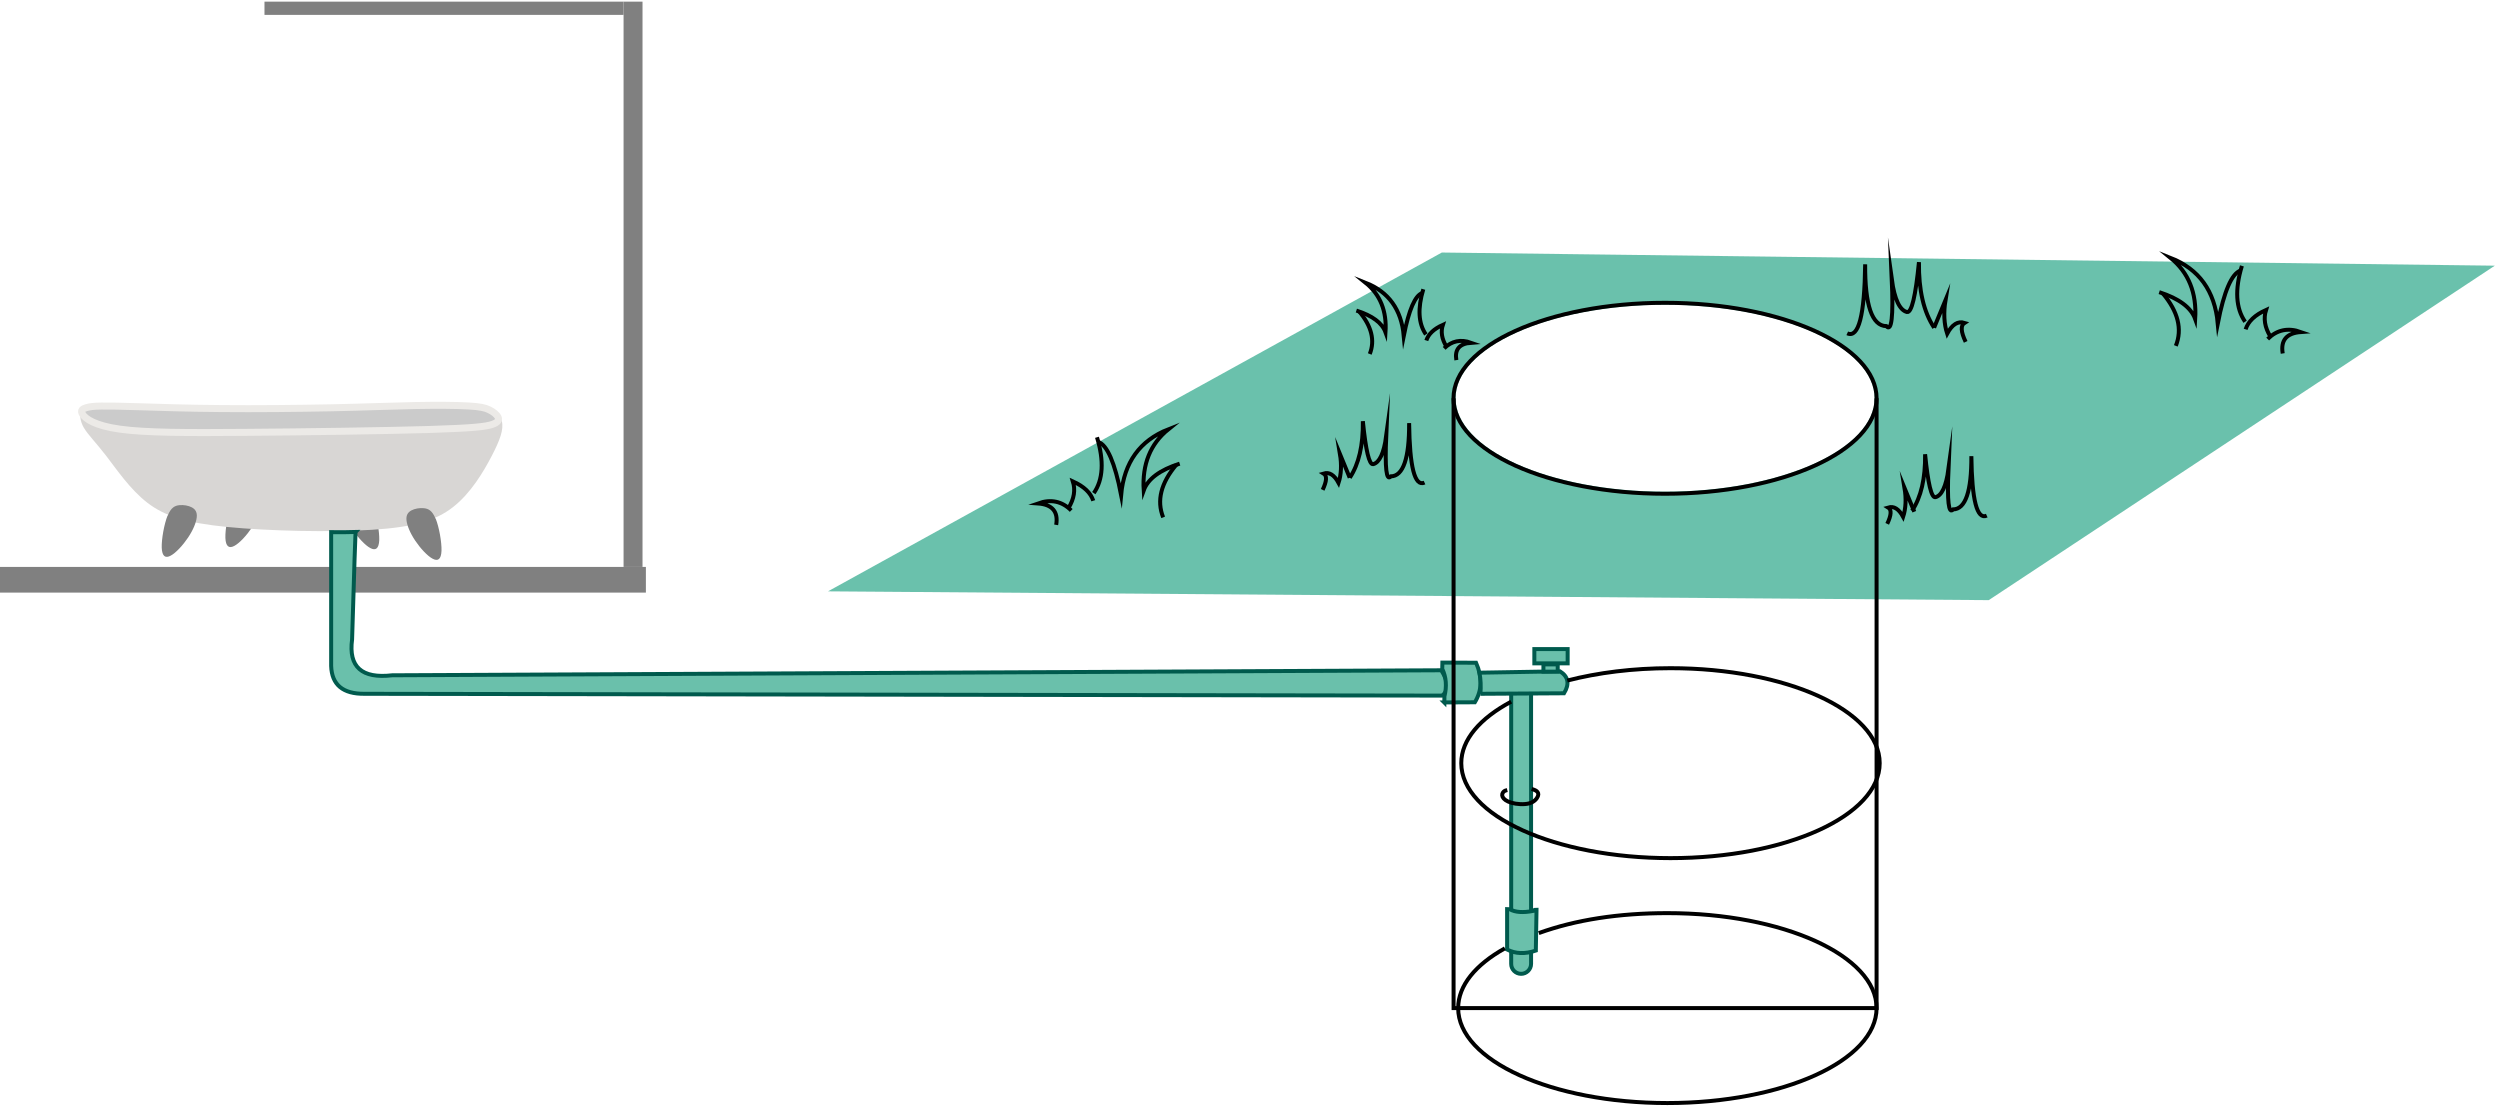 <svg width="357" height="158" viewBox="0 0 357 158" fill="none" xmlns="http://www.w3.org/2000/svg">
<path fill-rule="evenodd" clip-rule="evenodd" d="M205.965 36.347L119.328 84.167L283.907 85.415L355.329 38.212L205.965 36.347ZM237.779 43.226C254.464 43.226 267.988 49.327 267.988 56.861C267.988 64.394 254.464 70.496 237.779 70.496C221.094 70.496 207.571 64.394 207.571 56.861C207.571 49.327 221.094 43.226 237.779 43.226Z" fill="#6AC1AC" stroke="#6AC1AC" stroke-width="0.57" stroke-miterlimit="22.93"/>
<path d="M150.822 74.954C151.143 73.064 150.266 72.039 148.216 71.891C150.068 71.237 151.649 71.57 152.971 72.892" stroke="black" stroke-width="0.57" stroke-miterlimit="22.93"/>
<path d="M325.973 50.476C325.652 48.586 326.529 47.561 328.579 47.413C326.727 46.759 325.146 47.092 323.824 48.413" stroke="black" stroke-width="0.57" stroke-miterlimit="22.93"/>
<path d="M207.966 51.426C207.707 49.895 208.411 49.068 210.078 48.944C208.583 48.413 207.299 48.685 206.225 49.747" stroke="black" stroke-width="0.57" stroke-miterlimit="22.93"/>
<path d="M152.588 72.533C153.391 71.224 153.588 69.952 153.205 68.742C154.799 69.458 155.762 70.384 156.12 71.508" stroke="black" stroke-width="0.57" stroke-miterlimit="22.93"/>
<path d="M324.207 48.055C323.404 46.746 323.207 45.474 323.589 44.264C321.996 44.98 321.033 45.906 320.675 47.03" stroke="black" stroke-width="0.57" stroke-miterlimit="22.93"/>
<path d="M206.533 49.463C205.89 48.401 205.717 47.376 206.039 46.388C204.754 46.968 203.964 47.721 203.68 48.623" stroke="black" stroke-width="0.57" stroke-miterlimit="22.93"/>
<path d="M156.194 70.421C157.528 68.495 157.676 65.839 156.651 62.443" stroke="black" stroke-width="0.57" stroke-miterlimit="22.93"/>
<path d="M320.6 45.944C319.266 44.017 319.118 41.362 320.143 37.965" stroke="black" stroke-width="0.57" stroke-miterlimit="22.93"/>
<path d="M203.619 47.759C202.544 46.203 202.421 44.054 203.248 41.3" stroke="black" stroke-width="0.57" stroke-miterlimit="22.93"/>
<path d="M156.836 63.11C158.108 63.543 159.195 66.062 160.096 70.656C160.529 66.013 162.776 62.901 166.852 61.295C164.271 63.382 163.085 66.297 163.32 70.039C163.913 68.384 165.629 67.112 168.458 66.21" stroke="black" stroke-width="0.57" stroke-miterlimit="22.93"/>
<path d="M319.958 38.632C318.686 39.064 317.6 41.584 316.698 46.178C316.266 41.534 314.018 38.422 309.942 36.816C312.524 38.904 313.709 41.818 313.475 45.56C312.882 43.906 311.165 42.633 308.337 41.719" stroke="black" stroke-width="0.57" stroke-miterlimit="22.93"/>
<path d="M203.099 41.843C202.074 42.189 201.197 44.227 200.456 47.944C200.111 44.19 198.295 41.67 194.998 40.373C197.097 42.066 198.048 44.424 197.851 47.45C197.369 46.116 195.986 45.079 193.688 44.35" stroke="black" stroke-width="0.57" stroke-miterlimit="22.93"/>
<path d="M167.964 66.382C165.778 68.988 165.148 71.483 166.099 73.879" stroke="black" stroke-width="0.57" stroke-miterlimit="22.93"/>
<path d="M308.843 41.893C311.029 44.498 311.659 46.993 310.708 49.389" stroke="black" stroke-width="0.57" stroke-miterlimit="22.93"/>
<path d="M194.097 44.486C195.863 46.586 196.369 48.611 195.603 50.55" stroke="black" stroke-width="0.57" stroke-miterlimit="22.93"/>
<path d="M92.232 80.956H0V84.624H92.232V80.956Z" fill="#808080"/>
<path d="M91.751 0.235H89.046V80.957H91.751V0.235Z" fill="#808080"/>
<path d="M89.046 0.235H37.768V2.125H89.046V0.235Z" fill="#808080"/>
<path d="M269.495 74.806C270.088 73.558 270.137 72.78 269.631 72.472C270.446 72.225 271.15 72.669 271.768 73.805C272.15 72.62 272.225 71.236 271.965 69.668C272.904 71.94 273.361 73.077 273.361 73.077" stroke="black" stroke-width="0.57" stroke-miterlimit="22.93"/>
<path d="M188.873 69.952C189.466 68.705 189.515 67.927 189.009 67.618C189.824 67.371 190.528 67.816 191.145 68.952C191.528 67.766 191.602 66.383 191.343 64.814C192.282 67.087 192.739 68.223 192.739 68.223" stroke="black" stroke-width="0.57" stroke-miterlimit="22.93"/>
<path d="M280.697 48.821C280.006 47.376 279.956 46.475 280.537 46.104C279.598 45.808 278.771 46.327 278.054 47.648C277.61 46.265 277.523 44.659 277.82 42.844C276.733 45.474 276.189 46.796 276.189 46.796" stroke="black" stroke-width="0.57" stroke-miterlimit="22.93"/>
<path d="M273.039 72.941C274.323 71.002 274.953 68.31 274.904 64.864C275.312 69.063 275.806 71.113 276.374 71.002C277.275 70.78 277.905 69.446 278.239 67.001C278.041 71.583 278.263 73.497 278.905 72.744C280.672 72.707 281.536 70.175 281.511 65.136C281.585 71.434 282.314 74.263 283.71 73.633" stroke="black" stroke-width="0.57" stroke-miterlimit="22.93"/>
<path d="M192.751 68.223C194.035 66.284 194.665 63.592 194.616 60.146C195.036 64.345 195.517 66.395 196.086 66.284C196.987 66.062 197.617 64.728 197.95 62.283C197.753 66.865 197.975 68.779 198.617 68.025C200.383 67.988 201.248 65.457 201.223 60.418C201.297 66.716 202.026 69.544 203.422 68.915" stroke="black" stroke-width="0.57" stroke-miterlimit="22.93"/>
<path d="M276.2 46.807C274.706 44.56 273.977 41.435 274.026 37.434C273.545 42.312 272.977 44.683 272.322 44.56C271.272 44.3 270.544 42.757 270.148 39.916C270.383 45.227 270.124 47.45 269.37 46.573C267.32 46.536 266.308 43.584 266.345 37.742C266.258 45.054 265.406 48.339 263.788 47.598" stroke="black" stroke-width="0.57" stroke-miterlimit="22.93"/>
<path fill-rule="evenodd" clip-rule="evenodd" d="M53.329 72.558C53.811 73.756 54.194 75.905 54.157 77.128C54.107 78.35 53.638 78.671 52.885 78.264C52.131 77.869 51.119 76.757 50.39 75.67C49.661 74.584 49.229 73.509 49.155 72.768C49.081 72.027 49.377 71.632 49.846 71.372C50.328 71.113 51.007 70.99 51.625 71.051C52.255 71.113 52.823 71.36 53.305 72.546L53.329 72.558Z" fill="#808080"/>
<path fill-rule="evenodd" clip-rule="evenodd" d="M33.014 72.249C32.532 73.448 32.149 75.596 32.186 76.819C32.236 78.042 32.705 78.363 33.458 77.955C34.212 77.56 35.224 76.449 35.953 75.362C36.682 74.275 37.114 73.2 37.188 72.459C37.262 71.718 36.966 71.323 36.496 71.064C36.015 70.805 35.335 70.681 34.718 70.743C34.088 70.805 33.52 71.052 33.038 72.237L33.014 72.249Z" fill="#808080"/>
<path fill-rule="evenodd" clip-rule="evenodd" d="M11.993 61.11C12.573 62.098 13.66 63.147 15.167 65.099C16.674 67.05 18.576 69.891 21.046 71.793C23.516 73.695 26.554 74.67 32.445 75.251C38.336 75.831 47.092 76.029 53.07 75.658C59.047 75.288 62.234 74.349 64.728 72.385C67.223 70.422 69.014 67.421 70.2 65.148C71.385 62.876 71.966 61.32 71.657 60.134C71.348 58.948 70.138 58.133 67.458 57.837C64.778 57.541 60.603 57.775 54.786 58.035C48.969 58.282 41.498 58.566 34.31 58.504C27.134 58.442 20.243 58.059 16.451 57.96C12.66 57.862 11.956 58.059 11.647 58.627C11.338 59.195 11.412 60.122 11.993 61.122V61.11Z" fill="#D8D6D4"/>
<path fill-rule="evenodd" clip-rule="evenodd" d="M11.82 59.207C12.252 59.812 13.537 60.788 17.118 61.282C20.7 61.789 26.591 61.813 35.125 61.739C43.659 61.677 54.848 61.517 61.27 61.332C67.693 61.134 69.36 60.912 70.261 60.615C71.163 60.319 71.299 59.961 71.126 59.578C70.941 59.195 70.447 58.8 69.854 58.516C69.273 58.232 68.606 58.071 66.902 57.972C65.21 57.874 62.481 57.849 59.233 57.911C55.984 57.972 52.218 58.133 47.352 58.232C42.486 58.331 36.521 58.392 31.581 58.343C26.64 58.306 22.725 58.17 19.959 58.084C17.192 57.997 15.575 57.972 14.475 57.985C13.376 57.997 12.82 58.071 12.314 58.219C11.82 58.368 11.388 58.59 11.82 59.195V59.207Z" fill="#CBCBCB" stroke="#ECEAE7" stroke-miterlimit="22.93"/>
<path fill-rule="evenodd" clip-rule="evenodd" d="M23.923 73.645C23.441 74.843 23.058 76.992 23.095 78.215C23.145 79.45 23.614 79.758 24.367 79.351C25.121 78.956 26.133 77.844 26.862 76.757C27.591 75.67 28.023 74.596 28.097 73.855C28.171 73.114 27.875 72.719 27.405 72.459C26.924 72.2 26.245 72.076 25.627 72.138C24.997 72.2 24.429 72.447 23.947 73.633L23.923 73.645Z" fill="#808080"/>
<path fill-rule="evenodd" clip-rule="evenodd" d="M62.221 74.077C62.703 75.275 63.085 77.424 63.048 78.647C62.999 79.882 62.53 80.19 61.776 79.783C61.023 79.388 60.01 78.276 59.282 77.189C58.553 76.103 58.121 75.028 58.047 74.287C57.972 73.546 58.269 73.151 58.738 72.891C59.22 72.632 59.899 72.509 60.517 72.57C61.146 72.632 61.715 72.879 62.196 74.065L62.221 74.077Z" fill="#808080"/>
<path fill-rule="evenodd" clip-rule="evenodd" d="M50.784 75.967C48.586 76.028 47.289 75.991 47.289 75.991C47.289 88.823 47.289 95.097 47.289 95.097C47.376 97.79 48.969 99.111 52.069 99.074C154.65 99.247 205.928 99.333 205.928 99.333C206.916 98.617 206.879 97.407 205.817 95.715C105.953 96.197 56.008 96.431 56.008 96.431C51.661 96.938 49.747 95.233 50.278 91.318C50.562 81.216 50.772 75.979 50.772 75.979L50.784 75.967Z" fill="#6AC0AB" stroke="#005A4D" stroke-width="0.57" stroke-miterlimit="22.93"/>
<path fill-rule="evenodd" clip-rule="evenodd" d="M206.25 100.322C206.25 99.753 206.262 99.457 206.262 99.457C206.62 98 206.521 96.691 205.953 95.517C205.978 94.924 205.978 94.616 205.978 94.616C209.177 94.64 210.782 94.64 210.782 94.64C211.696 96.715 211.634 98.593 210.609 100.285C207.695 100.309 206.237 100.309 206.237 100.309L206.25 100.322Z" fill="#6AC0AB" stroke="#005A4D" stroke-width="0.57" stroke-miterlimit="22.93"/>
<path fill-rule="evenodd" clip-rule="evenodd" d="M217.217 97.481C216.439 97.481 215.797 98.123 215.797 98.901V137.644C215.797 138.434 216.439 139.064 217.217 139.064C217.995 139.064 218.637 138.422 218.637 137.644V98.901C218.637 98.111 217.995 97.481 217.217 97.481Z" fill="#6AC0AB" stroke="#005A4D" stroke-width="0.57" stroke-miterlimit="22.93"/>
<path fill-rule="evenodd" clip-rule="evenodd" d="M211.401 99.086C211.487 98.024 211.45 97.024 211.265 96.06C218.934 95.937 222.763 95.863 222.763 95.863C223.961 96.616 224.158 97.666 223.343 99L211.401 99.074V99.086Z" fill="#6AC0AB" stroke="#005A4D" stroke-width="0.57" stroke-miterlimit="22.93"/>
<path d="M222.44 94.875H220.402V95.912H222.44V94.875Z" fill="#6AC0AB" stroke="#005A4D" stroke-width="0.57" stroke-miterlimit="22.93"/>
<path d="M223.86 92.689H219.105V94.727H223.86V92.689Z" fill="#6AC0AB" stroke="#005A4D" stroke-width="0.57" stroke-miterlimit="22.93"/>
<path fill-rule="evenodd" clip-rule="evenodd" d="M218.97 130.073C218.97 130.073 219.032 129.937 219.069 129.937C219.254 129.925 219.279 129.913 219.415 129.913C219.39 131.975 219.365 132.395 219.316 135.742C217.772 136.261 216.401 136.211 215.216 135.594V129.814C215.216 129.814 215.339 129.814 215.599 129.839C216.377 130.283 217.501 130.357 218.97 130.073Z" fill="#6AC0AB" stroke="#005A4D" stroke-width="0.57" stroke-miterlimit="22.93"/>
<path d="M215.24 112.82C215.042 112.869 214.845 112.919 214.697 113.079C214.548 113.24 214.437 113.499 214.573 113.795C214.709 114.092 215.104 114.425 215.833 114.635C216.562 114.845 217.636 114.919 218.365 114.722C219.093 114.524 219.476 114.042 219.612 113.697C219.748 113.351 219.624 113.141 219.439 112.98C219.254 112.832 218.982 112.746 218.723 112.659" stroke="black" stroke-width="0.57" stroke-miterlimit="22.93"/>
<path fill-rule="evenodd" clip-rule="evenodd" d="M237.767 70.508C254.403 70.508 267.976 64.382 267.976 56.873C267.976 49.364 254.403 43.239 237.767 43.239C221.131 43.239 207.559 49.364 207.559 56.873C207.559 64.382 221.131 70.508 237.767 70.508Z" stroke="black" stroke-width="0.57" stroke-miterlimit="22.93"/>
<path d="M214.895 135.421C210.72 137.755 208.226 140.719 208.226 143.955C208.226 151.439 221.601 157.515 238.101 157.515C254.601 157.515 267.976 151.439 267.976 143.955C267.976 136.47 254.601 130.394 238.101 130.394C231.172 130.394 225.01 131.345 219.736 133.247" stroke="black" stroke-width="0.57" stroke-miterlimit="22.93"/>
<path d="M215.796 100.198C211.35 102.569 208.67 105.632 208.67 108.979C208.67 116.463 222.045 122.54 238.545 122.54C255.045 122.54 268.42 116.476 268.42 108.979C268.42 101.482 255.045 95.418 238.545 95.418C233.185 95.418 228.159 96.061 223.811 97.184" stroke="black" stroke-width="0.57" stroke-miterlimit="22.93"/>
<path d="M267.975 56.873V143.955H207.57V56.873" stroke="black" stroke-width="0.57" stroke-miterlimit="22.93"/>
</svg>
